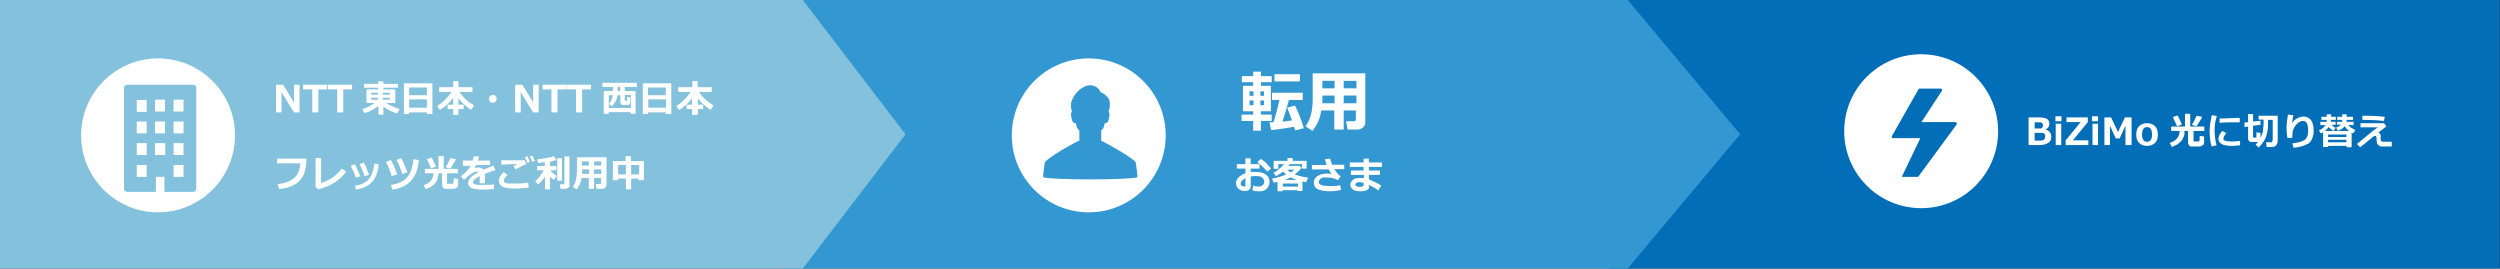 <?xml version="1.0" encoding="UTF-8"?>
<svg id="_レイヤー_1" data-name="レイヤー_1" xmlns="http://www.w3.org/2000/svg" version="1.1" xmlns:xlink="http://www.w3.org/1999/xlink" viewBox="0 0 903.1 97">
  <rect x="0" y="0" width="903.1" height="97" fill="#333333" stroke="none"/>
  <!-- Generator: Adobe Illustrator 29.2.1, SVG Export Plug-In . SVG Version: 2.1.0 Build 116)  -->
  <defs>
    <style>
      .st0 {
        fill: #83c1dd;
      }

      .st1 {
        fill: #fff;
      }

      .st2 {
        fill: #3398d1;
      }

      .st3 {
        fill: #036eb8;
      }
    </style>
  </defs>
  <rect class="st3" x="581.2" y="0" width="321.8" height="97"/>
  <polygon class="st2" points="588 97 282.7 97 282.7 0 588 0 628.6 48.5 588 97"/>
  <polygon class="st0" points="290 97 0 97 0 0 290 0 327.1 48.5 290 97"/>
  <g>
    <path class="st1" d="M108.3,40.6h-2.1l-4.5-7.3v7.3h-2v-10h2.6l3.9,6.4v-6.4h2v10h0Z"/>
    <path class="st1" d="M118.3,32.3h-3.3v8.3h-2.2v-8.3h-3.3v-1.7h8.7v1.7h.1Z"/>
    <path class="st1" d="M127.2,32.3h-3.2v8.3h-2.2v-8.3h-3.3v-1.7h8.7v1.7Z"/>
    <path class="st1" d="M136.5,38.4c-1.5,1.1-3.1,2-4.9,2.5l-.7-1.5c1.5-.4,3-1.2,4.5-2.2h-3v-4.9h4.2v-.6h-5.1v-1.4h5.1v-.9h1.9v.9h5.3v1.4h-5.3v.6h4.3v4.9h-3.3c1.5,1,3.2,1.7,4.9,2.2l-.9,1.6c-1.8-.5-3.4-1.3-5-2.5v2.9h-1.8v-3h-.2ZM134.1,34.2h2.4v-.7h-2.4v.7ZM136.5,35.3h-2.4v.7h2.4v-.7ZM138.3,34.2h2.5v-.7h-2.5v.7ZM140.8,35.3h-2.5v.7h2.5v-.7Z"/>
    <path class="st1" d="M154.2,40.6h-6.4v.6h-1.9v-11.1h10.3v11.1h-2v-.6h0ZM154.2,34.4v-2.8h-6.4v2.8h6.4ZM147.8,38.9h6.4v-3h-6.4v3Z"/>
    <path class="st1" d="M163.6,35.5c-.6.8-1.3,1.6-2.2,2.4-.9.8-1.7,1.4-2.5,1.8l-1-1.4c1-.6,2-1.4,3-2.4s1.7-1.9,2.2-2.7h-4.5v-1.7h5.1v-2.2h1.9v2.2h5.1v1.7h-4.7c1.3,2,3,3.6,5.3,4.9l-1.1,1.6c-1.9-1.2-3.4-2.6-4.6-4.2v2.3h1.9v1.6h-1.9v2.1h-1.9v-2.1h-2v-1.6h2v-2.3h0Z"/>
    <path class="st1" d="M179.4,35.7c0,.4-.1.7-.4,1-.3.3-.6.4-1,.4s-.7,0-1-.4c-.3-.3-.4-.6-.4-1s.1-.7.4-1c.3-.3.6-.4,1-.4s.7,0,1,.4c.3.3.4.6.4,1Z"/>
    <path class="st1" d="M194.7,40.6h-2.1l-4.5-7.3v7.3h-2v-10h2.6l3.9,6.4v-6.4h2v10h.1Z"/>
    <path class="st1" d="M204.7,32.3h-3.3v8.3h-2.2v-8.3h-3.2v-1.7h8.7v1.7Z"/>
    <path class="st1" d="M213.6,32.3h-3.3v8.3h-2.2v-8.3h-3.3v-1.7h8.7v1.7h.1Z"/>
    <path class="st1" d="M227.9,40.5h-8v.6h-1.8v-8.2h3.3v-1.5h-3.8v-1.5h12.5v1.5h-4.4v1.5h3.9v8.2h-1.8v-.6h.1ZM219.9,39h8v-4.7h-2.2v1.9c0,0,.1.2.2.2h.3c.1,0,.2,0,.3,0s0-.4,0-.9v-.5l1.2.2v1.5c0,.3-.1.6-.2.8-.1.2-.3.3-.5.4-.2,0-.6,0-1.3,0s-.7,0-.9,0c-.2,0-.4-.2-.5-.4s-.2-.5-.2-.9v-2.2h-1c-.1.9-.4,1.6-.8,2.3-.4.7-.8,1.3-1.3,1.7l-1.1-.9c.8-.7,1.3-1.8,1.5-3.1h-1.5v4.7ZM223.1,32.9h.9v-1.5h-.9v1.5Z"/>
    <path class="st1" d="M240.5,40.6h-6.4v.6h-1.9v-11.1h10.3v11.1h-2v-.6h0ZM240.5,34.4v-2.8h-6.4v2.8h6.4ZM234.2,38.9h6.4v-3h-6.4v3Z"/>
    <path class="st1" d="M250,35.5c-.6.8-1.3,1.6-2.2,2.4-.9.8-1.7,1.4-2.5,1.8l-1-1.4c1-.6,2-1.4,3-2.4s1.7-1.9,2.2-2.7h-4.5v-1.7h5.1v-2.2h1.9v2.2h5.1v1.7h-4.6c1.3,2,3,3.6,5.3,4.9l-1.1,1.6c-1.9-1.2-3.4-2.6-4.6-4.2v2.3h1.9v1.6h-1.9v2.1h-2.1v-2.1h-2v-1.6h2v-2.3Z"/>
    <path class="st1" d="M110.7,57.4c0,2.2-.3,4.2-1,5.7-.7,1.5-1.8,2.8-3.3,3.6-1.5.9-3.4,1.4-5.6,1.6l-.5-1.8c1.9-.2,3.4-.6,4.6-1.3,1.2-.7,2.1-1.5,2.6-2.4.5-1,.9-2.2,1-3.8h-8.4v-1.7h10.6Z"/>
    <path class="st1" d="M125,61.9c-.9,1.5-2.3,2.8-4.1,4-1.8,1.2-3.8,2-5.9,2.5l-1-.8v-10.5h2v9c1.3-.4,2.6-1,4-1.9s2.5-2,3.5-3.3l1.5,1Z"/>
    <path class="st1" d="M130.2,63.7l-1.7.5c-.4-1.4-1-2.8-1.8-4.3l1.5-.6c.3.5.5,1,.7,1.5s.7,1.5,1.3,2.9ZM136.8,59.3c-.2,2.8-1,4.9-2.4,6.4-1.3,1.5-3.3,2.4-5.8,2.8l-.4-1.4c2.2-.3,3.9-1.1,5-2.4,1.1-1.3,1.8-3.1,2-5.6l1.6.2ZM133.3,63.1l-1.6.6c-.4-1.4-1-2.8-1.8-4.4l1.5-.6c.4.8.7,1.3.9,1.7.1.4.4,1.3,1,2.7Z"/>
    <path class="st1" d="M143.5,63l-2,.6c-.5-1.6-1.1-3.3-2.1-5.1l1.8-.7c.9,1.5,1.6,3.2,2.3,5.2ZM151.3,57.8c-.3,3.3-1.2,5.8-2.8,7.5-1.6,1.7-3.8,2.8-6.8,3.2l-.5-1.7c2.7-.4,4.6-1.3,5.9-2.8,1.3-1.5,2-3.6,2.2-6.5l2,.3ZM147.2,62.2l-1.9.7c-.4-1.6-1.1-3.3-2.1-5.1l1.7-.7c.4.7.7,1.4,1,2,.3.7.7,1.7,1.3,3.1Z"/>
    <path class="st1" d="M158.4,62.6c0,.2,0,.5-.1,1s-.2,1-.4,1.4-.5.9-.8,1.3-.9.8-1.4,1.2c-.6.3-1.2.6-1.9.9l-.8-1.5c2.3-.7,3.5-2.1,3.6-4.3h-3.1v-1.6h4.9v-4.6h1.9v4.6h5.1v1.6h-3.9v3.6c0,0,0,.2.1.2s.2,0,.3,0h1.4c.1,0,.2,0,.3,0,.1,0,.1-.2.2-.5,0-.3.1-.8.1-1.5l1.6.2v2.1c0,.4-.1.8-.4,1s-.6.4-1,.5h-1.5c-1,0-1.6,0-1.9,0-.3,0-.5-.2-.7-.5s-.3-.6-.3-1v-4.1h-1.3ZM157.5,60.2l-1.8.6c-.1-.2-.3-.8-.7-1.6s-.6-1.4-.8-1.7l1.7-.6c.5.8,1,1.9,1.6,3.3ZM164.7,57.5c-.1.3-.4.9-1,1.8-.5.9-.9,1.4-1.1,1.6l-1.6-.5c.2-.3.5-.8.9-1.6s.7-1.4.8-1.7l2,.4Z"/>
    <path class="st1" d="M175.2,66.2h-1.9v-2.6c-1.6.8-2.4,1.5-2.4,2.2s.8,1,2.3,1h.7c2,0,3.5,0,4.5-.2v1.7c-1.1,0-2.4.2-3.5.2-2.3,0-3.8-.2-4.6-.6s-1.2-1-1.2-1.8c0-1.3,1.3-2.7,3.8-3.9-.1,0-.3-.2-.5-.2-.4,0-.9,0-1.5.4-.6.3-1.3.8-2.1,1.5-.5.5-.9.8-1.2,1l-1.1-1.2c1.5-1.1,2.7-2.4,3.5-3.8h-2.8v-1.9h3.5c.2-.5.3-1,.4-1.5h1.9c-.1.6-.2,1.1-.4,1.5h4.4v1.6h-5c-.1.2-.3.6-.6,1.1.4,0,.9-.2,1.3-.2.9,0,1.5.3,1.9.8.6-.2,1.8-.7,3.6-1.5l.8,1.6c-.9.3-2.2.8-3.9,1.4,0,.3.1.7.1,1.1v2.3Z"/>
    <path class="st1" d="M191,67.8c-1.8.2-3.3.3-4.7.3-2.3,0-4-.2-4.8-.7-.9-.5-1.3-1.2-1.3-2.1s.6-2.2,1.8-3.1l1.3,1c-.8.8-1.3,1.5-1.3,2s0,.3.1.4.2.2.4.4c.2,0,.6.2,1.1.3.5,0,1.2,0,2.1,0h.5c1.5,0,3,0,4.6-.4l.2,1.8ZM190.2,59.4c-.3,0-.6,0-1,.3-.4,0-.7.3-1.1.5l-1.8,1-.8-1.2c.2,0,.7-.3,1.5-.7-1.3,0-3.3,0-5.9.2v-1.6c1.2,0,3.5,0,7.1,0h1.4l.6,1.6ZM191.4,58.4l-.9.4c-.3-.8-.6-1.5-.9-2l.9-.4c.3.6.6,1.3.9,2ZM193.2,58.1l-.9.4c-.3-.7-.6-1.4-.9-2l.9-.3c.3.6.6,1.2.9,1.9Z"/>
    <path class="st1" d="M196.7,64.1c-.8,1.1-1.6,2-2.3,2.5l-1.1-1.1c.5-.4,1.1-1,1.7-1.8.6-.8,1-1.5,1.4-2.2h-2.4v-1.5h2.8v-1.4c-1,0-1.8.2-2.4.3l-.3-1.4c.9,0,1.9-.2,3.2-.4,1.2-.2,2.2-.4,2.8-.7l.9,1.4c-.6.2-1.3.4-2.3.6v1.6h2.3v1.5h-2.3c.7.8,1.5,1.5,2.4,2.1l-1,1.4c-.4-.3-.9-.7-1.4-1.2v4.6h-1.8v-4.3h-.2ZM203,65.3h-1.7v-8.2h1.7v8.2ZM205.8,66.9c0,.4-.2.7-.5.9s-.6.4-1,.4h-1.8l-.3-1.6h1.2c.3,0,.5,0,.5-.4v-9.7h1.8v10.4h.1Z"/>
    <path class="st1" d="M217.2,64.3h-2.6v3.9h-1.9v-3.9h-2.6c-.3,1.6-.8,3-1.8,4.1l-1.4-.9c1-1.3,1.5-3.2,1.5-5.5v-5.2h10.7v10c0,.4-.2.7-.5,1s-.7.4-1.2.4h-1.9l-.3-1.7h1.5c.3,0,.4,0,.4-.3v-1.9h.1ZM210.3,62.8h2.5v-1.6h-2.5v1.6ZM212.7,58.3h-2.5v1.5h2.5v-1.5ZM217.2,59.8v-1.5h-2.6v1.5h2.6ZM214.6,62.8h2.6v-1.6h-2.6v1.6Z"/>
    <path class="st1" d="M230.8,64.5h-2.8v3.9h-1.9v-3.9h-2.8v.6h-1.9v-6.9h4.6v-1.8h1.9v1.8h4.7v6.9h-1.9v-.6h0ZM223.3,63h2.8v-3.4h-2.8v3.4ZM228,63h2.9v-3.4h-2.9v3.4Z"/>
  </g>
  <circle class="st1" cx="57.1" cy="48.9" r="27.8"/>
  <path class="st0" d="M69.8,30.6h-23.9c-.6,0-1.1.5-1.1,1.1v36.5c0,.6.5,1.1,1.1,1.1h10.4v-5.4h3.1v5.4h10.4c.6,0,1.1-.5,1.1-1.1V31.7c0-.6-.5-1.1-1.1-1.1ZM66.3,40.3h-3.6v-4.3h3.6v4.3ZM66.3,48.2h-3.6v-4.3h3.6v4.3ZM66.3,56h-3.6v-4.3h3.6v4.3ZM66.3,59.6v4.3h-3.6v-4.3h3.6ZM59.7,40.3h-3.7v-4.3h3.6v4.3h.1ZM59.7,48.2h-3.7v-4.3h3.6v4.3h.1ZM59.7,51.7v4.3h-3.7v-4.3h3.7ZM53,36.1v4.3h-3.6v-4.3h3.6ZM53,43.9v4.3h-3.6v-4.3h3.6ZM53,51.7v4.3h-3.6v-4.3h3.6ZM53,59.6v4.3h-3.6v-4.3h3.6Z"/>
  <g>
    <path class="st1" d="M459.4,43.7h-3.9v3.5h-2.8v-3.5h-4.2v-2.3h4.2v-1.2h-3.7v-9.2h3.7v-1.3h-4.1v-2.2h4.1v-1.6h2.8v1.6h3.9v2.2h-3.9v1.3h3.6v9.2h-3.6v1.2h3.9v2.3ZM452.8,33h-1.4v1.6h1.4v-1.6ZM451.4,36.3v1.7h1.4v-1.7h-1.4ZM456.6,34.6v-1.6h-1.3v1.6h1.3ZM456.6,38v-1.7h-1.3v1.7h1.3ZM467.5,45.8c-2.7.5-5.5.9-8.3,1.2l-.6-2.8c.5,0,1,0,1.4,0,.8-2.3,1.5-5,2.2-8.1h-2.7v-2.6h11.1v2.6h-5c-.7,2.8-1.5,5.4-2.3,7.8,1.2,0,2.4-.3,3.4-.4-.6-1.8-1.2-3.4-1.7-4.6l2.8-.8c1.1,2.2,2.2,4.9,3.2,8.2l-3.1.8c-.1-.2-.2-.6-.4-1.2ZM469.6,29.4h-9.2v-2.6h9.2v2.6Z"/>
    <path class="st1" d="M490,39.9h-4.6v6.9h-3.4v-6.9h-4.7c-.4,2.9-1.5,5.3-3.2,7.4l-2.5-1.7c1.8-2.4,2.6-5.6,2.6-9.8v-9.3h19v17.8c0,.7-.3,1.3-.9,1.8s-1.3.7-2.1.7h-3.4l-.5-3h2.7c.5,0,.8-.2.8-.6v-3.3h.2ZM477.7,37.3h4.4v-2.8h-4.4v2.8ZM482.1,29.2h-4.4v2.7h4.4v-2.7ZM490,31.9v-2.7h-4.6v2.7h4.6ZM485.4,37.3h4.6v-2.8h-4.6v2.8Z"/>
  </g>
  <g>
    <path class="st1" d="M452.4,68.5l.4-1.5c.6.3,1.2.4,1.8.4s1.1-.2,1.5-.5.6-.7.6-1.3-.3-1.1-.8-1.5-1.3-.5-2.2-.5-1.2,0-1.9.2v3.6c0,.5-.2.9-.6,1.2-.4.3-1,.4-1.6.4-.9,0-1.6-.3-2.2-.8s-.9-1.2-.9-2,.3-1.5.9-2.1,1.5-1.2,2.5-1.5v-1.7h-3.1v-1.6h3.1v-2.1h1.9v2.1h3.2v1.6h-3.2v1.2c.6,0,1.2,0,1.8,0,1.5,0,2.7.3,3.6.9.9.6,1.4,1.5,1.4,2.6s-.3,1.9-1,2.6-1.6.9-2.8.9c-.9,0-1.7,0-2.4-.5ZM449.9,64.4c-1.1.5-1.7,1.2-1.7,1.9s.1.6.4.8c.3.2.6.3.9.3s.4,0,.4-.4v-2.6h0ZM459.2,60.9l-1.4,1.1c-.3-.4-.9-1-1.7-1.8-.8-.8-1.4-1.3-1.9-1.6l1.2-1.2c.6.3,1.2.8,2,1.5.7.8,1.3,1.4,1.8,2Z"/>
    <path class="st1" d="M468.8,68.7h-5.5v.4h-1.8v-3.4c-.4,0-.9.2-1.4.3l-.6-1.5c1.9-.3,3.6-.8,5.1-1.5-.4-.3-.8-.7-1.1-1-.8.6-1.6,1.2-2.6,1.6l-.9-1.2c.7-.3,1.4-.8,2.1-1.4.7-.6,1.3-1.1,1.7-1.7h-2v1.7h-1.7v-2.9h5v-1h1.9v1h5v2.8h-1.7v-1.6h-4.5c-.1.2-.3.4-.4.6h4.1l.7.7c-.6.8-1.4,1.6-2.5,2.4,1.3.5,2.9.9,4.9,1.2l-.8,1.6c-.5,0-1-.2-1.3-.3v3.5h-1.8v-.3h0ZM463.4,67.4h5.5v-1.1h-5.5v1.1ZM464.2,65h4.2c-.8-.3-1.5-.6-2.2-.9-.5.3-1.2.6-2,.9ZM466.2,62.3c.6-.4,1.1-.7,1.4-1h-2.6c.4.4.8.7,1.2,1Z"/>
    <path class="st1" d="M484.5,68.6c-1.2.3-2.6.5-4.1.5s-3.7-.3-4.5-.8c-.9-.5-1.3-1.3-1.3-2.3s.4-1.8,1.3-2.4,2-.9,3.3-.9.9,0,1.8.2c-.3-.5-.7-1.1-1-1.7h-6.1v-1.6h5.3c-.2-.7-.4-1.3-.6-2.1l1.9-.2c.1.4.3,1.1.7,2.2h4.4v1.6h-3.6c.7,1.1,1.4,2,2.3,2.6l-1,1.4c-1.2-.7-2.6-1-4.1-1s-1.5,0-2,.4-.8.7-.8,1.3c0,1,1.3,1.4,4,1.4s1.2,0,1.9,0c.7,0,1.3-.2,1.8-.4l.4,1.9Z"/>
    <path class="st1" d="M498.9,67.1l-1,1.7c-1-.8-2.2-1.5-3.5-2v.3c.1,0,.2.3.2.4,0,.5-.3.9-.9,1.2-.6.3-1.4.4-2.5.4s-1.8-.2-2.4-.6-1-1-1-1.7.3-1.3.9-1.8,1.4-.7,2.3-.7,1.2,0,1.7,0v-1.1h-4.7v-1.6h4.6v-1.3h-5v-1.6h5v-1.4h1.9v1.4h4.7v1.6h-4.7v1.3h4v1.6h-4v1.6c1.7.7,3.2,1.4,4.4,2.2ZM492.6,66.8v-.8c-.6,0-1.1-.2-1.4-.2s-.8,0-1.1.2c-.3.2-.5.4-.5.7,0,.5.5.8,1.6.8s1.4-.2,1.4-.7Z"/>
  </g>
  <g>
    <path class="st1" d="M732.8,52.4v-10h3.6c1.5,0,2.5.2,3.1.6s.8,1,.8,1.7c0,1-.5,1.7-1.4,2.1h0c1.4.4,2.1,1.2,2.1,2.6s-.4,1.7-1.1,2.2-1.7.8-3.1.8h-4ZM735,44v2.4h.8c.7,0,1.2,0,1.4,0,.3,0,.5-.2.6-.4s.2-.5.2-.8,0-.5-.2-.6-.3-.3-.6-.4c-.3,0-.8,0-1.7,0,0,0-.5,0-.5,0ZM735,47.9v2.9h2.1c.3,0,.6,0,.9-.2.3,0,.5-.3.6-.5s.2-.5.2-.8,0-.6-.2-.8c0-.2-.4-.4-.6-.5-.3,0-.9,0-1.9,0,0,0-1.1,0-1.1,0Z"/>
    <path class="st1" d="M744.7,43.8h-2.2v-1.8h2.2v1.8ZM744.6,52.4h-2v-7.7h2v7.7Z"/>
    <path class="st1" d="M754.4,52.4h-8.2v-1.7l5.4-6.6h-5.1v-1.7h7.7v1.7l-5.4,6.6h5.6v1.7Z"/>
    <path class="st1" d="M757.9,43.8h-2.2v-1.8h2.2v1.8ZM757.9,52.4h-2v-7.7h2v7.7Z"/>
    <path class="st1" d="M770,52.4h-2.2v-7l-2.1,4.6h-1.4l-2.1-4.6v7h-2v-10h2.4l2.5,5.3,2.5-5.3h2.4v10h0Z"/>
    <path class="st1" d="M775.6,52.7c-1.2,0-2.2-.4-2.9-1.1s-1-1.7-1-3,.3-2.3,1-3,1.7-1.1,2.9-1.1,2.2.4,2.9,1.1c.7.7,1,1.7,1,3s-.3,2.3-1,3c-.7.7-1.7,1.1-2.9,1.1ZM775.6,45.9c-1.2,0-1.8.9-1.8,2.7s.6,2.6,1.8,2.6,1.8-.9,1.8-2.6c0-1.8-.6-2.7-1.8-2.7Z"/>
    <path class="st1" d="M789.1,47.3c0,.2,0,.5,0,1s-.2,1-.4,1.4-.5.9-.8,1.3c-.4.4-.9.8-1.4,1.2-.6.3-1.2.6-1.9.9l-.8-1.5c2.3-.7,3.5-2.1,3.6-4.3h-3.1v-1.6h5v-4.6h1.9v4.6h5.1v1.6h-3.9v3.6c0,0,0,.2,0,.2s.2,0,.3,0h1.4c0,0,.2,0,.3,0,0,0,0-.2.2-.5,0-.3,0-.8,0-1.5l1.6.2v2.1c0,.4,0,.8-.4,1s-.6.4-1,.5h-1.5c-1,0-1.6,0-1.9,0-.3,0-.5-.2-.7-.5s-.3-.6-.3-1v-4.1h-1.4ZM788.2,45l-1.8.6c0-.2-.3-.8-.7-1.6s-.6-1.4-.8-1.7l1.7-.6c.5.8,1,1.9,1.6,3.3ZM795.5,42.2c0,.3-.4.9-1,1.8-.5.9-.9,1.4-1.1,1.6l-1.6-.5c.2-.3.5-.8.9-1.6s.7-1.4.8-1.7l2,.4Z"/>
    <path class="st1" d="M800.8,41.9c-.6,2-.8,3.7-.8,5.1s.2,3.7.7,5.5l-1.8.4c-.5-1.8-.7-3.6-.7-5.4s.3-3.8.8-5.9l1.8.3ZM809.3,52.5c-1.1,0-2,.2-2.8.2-1.9,0-3.3-.2-4-.7-.7-.4-1.1-1.1-1.1-1.9s.5-1.9,1.4-2.8l1.5.8c-.7.7-1.1,1.3-1.1,2s.2.6.6.7c.4.2,1.1.3,2.3.3s1.6,0,3.1-.2v1.6ZM809.2,44.2h-3.5c-1.3,0-2.6,0-3.9.2v-1.6c3,0,5-.2,6.2-.2h1.1v1.6h.1Z"/>
    <path class="st1" d="M815.7,51.3c-.2,0-.7,0-1.3,0s-.9,0-1.2,0-.6-.2-.8-.4-.3-.5-.3-.9v-4.3l-1.3.2v-1.6c0,0,1.3-.2,1.3-.2v-2.9h1.8v2.7l2.7-.3v1.5c0,0-2.7.3-2.7.3v4.1c0,.2,0,.2.3.2h.7c0,0,.2,0,.2,0s0,0,0-.2,0-.3,0-.7,0-.7,0-1l1.5.2v1.8c.4-.8.7-1.7.9-2.5,0-.9.2-1.8.2-2.9v-1.2h-1.8v-1.4h6.9v6.5c0,.8,0,1.5,0,2.3s-.2,1.3-.3,1.5-.3.5-.6.7-.7.3-1.2.3h-1.9l-.2-1.7h1.5c.2,0,.3,0,.4,0,0,0,.2,0,.3-.2s0-.3.2-.7c0-.4,0-.9,0-1.4v-5.8h-1.7v1.7c0,1.8-.3,3.3-.8,4.6s-1.4,2.5-2.6,3.7l-1.1-1.1c.3-.2.5-.5.7-.7Z"/>
    <path class="st1" d="M828.5,53.4l-.4-1.6c2.2-.3,3.7-.7,4.5-1.3.8-.6,1.2-1.7,1.2-3.1,0-2.5-.6-3.7-1.7-3.7s-1.2.2-1.8.6c-.6.4-1.1,1-1.6,1.9s-.6,1.8-.6,2.7,0,.6,0,.9h-1.8c-.2-1.1-.3-2.3-.3-3.6s.2-3.2.5-4.8l1.9.2c0,.7-.3,1.7-.5,3.1.3-.7.9-1.3,1.7-1.8s1.7-.8,2.6-.8,2.1.5,2.7,1.4.9,2.2.9,3.8-.6,3.6-1.8,4.5c-1.4.8-3.2,1.4-5.6,1.6Z"/>
    <path class="st1" d="M847.6,52.7h-6.6v.4h-1.8v-5.3c-.2,0-.5.3-.8.4l-.7-1.1c1-.4,1.8-1.1,2.4-1.9h-1.9v-1.2h2.3v-.7h-1.9v-1.1h1.9v-.9h1.6v.9h1.7v1.1h-1.8v.7h1.7v1.1h-1.4c.4.5.9.8,1.5,1.1l-.9,1.1c-.6-.4-1.2-.9-1.7-1.4-.4.6-.9,1-1.4,1.4h8.8c-.6-.4-1.2-1-1.6-1.7-.6.8-1.4,1.3-2.5,1.6l-.6-1.1c.8-.3,1.4-.7,1.8-1.1h-1.5v-1h1.9v-.7h-1.8v-1.1h1.8v-.9h1.6v.9h2.3v1.1h-2.3v.7h2.5v1.2h-1.9c.3.3.6.7,1.1,1s1,.6,1.5.8l-.9,1.2c-.2,0-.4-.2-.5-.3v5.3h-1.8v-.5h0ZM847.6,49.5v-.9h-6.6v.9h6.6ZM841,51.4h6.6v-.9h-6.6v.9Z"/>
    <path class="st1" d="M862,45.7l-2.9,2.2c.5,0,.8.5.9,1.1v1.5c0,.2.2.4.3.5,0,0,.2.2.3.2s.2,0,.4,0h3v1.7h-3.4c-.5,0-.9,0-1.2-.3-.3-.2-.5-.4-.7-.7,0-.3-.2-.9-.2-1.8s-.2-1-.5-1-.4,0-.5.2c-.2,0-.7.6-1.7,1.3l-3.2,2.6-1.2-1.2c1.5-1.2,2.9-2.3,4.3-3.5.4-.3.9-.7,1.6-1.3.8-.6,1.3-1,1.6-1.2h-6.2v-1.5h8.5l.8,1.1ZM861.5,42.2l-.4,1.5c-2.6-.3-5-.4-7.2-.4h-.5v-1.5h1c2.2,0,4.5.1,7.1.4Z"/>
  </g>
  <circle class="st1" cx="393.3" cy="48.9" r="27.8"/>
  <path class="st2" d="M410.3,58.8c-.3-1.5-11.8-7.7-12.3-7.9h-.2v-3.8c1-.6,1.2-2.2,1.3-2.7h0c1.4.5,1.6-2.2,1.7-2.9.1-.6-.2-1-.4-1.2.1,0,.1-.2.2-.4h0c.1-.4.3-1.1.3-1.7.1-1,0-2-.5-2.7-.2-.2-.4-.5-.7-.8-.7-.7-1.5-1.3-2-1.3-.8-1.5-1.9-2.5-3.8-2.6h-.4c-1.6,0-4.4,1.9-5.5,3.9s-1.4,2.7-.9,5.2h0c.1.2.1.3.2.4-.2.2-.5.6-.4,1.2.1.7.3,3.4,1.7,2.9h0c.1.4.4,2.2,1.3,2.7v3.8h-.2c-.5,0-12,6.4-12.3,7.9-.2,1.1-.5,3.9-.6,4.8,0,.2.1.4.3.5,1.6.4,8.6.7,16.9.7s15.1-.3,16.6-.7c.2,0,.3-.3.3-.5-.1-.8-.4-3.6-.6-4.8Z"/>
  <circle class="st1" cx="694" cy="47.4" r="27.8"/>
  <path class="st3" d="M706.3,44.1h-12.2l7.4-11.3c.2-.3,0-.8-.4-.8h-7.7c-.2,0-.3,0-.4.3l-9.6,16.9c-.2.3,0,.7.4.7h9.9l-4.7,9.8-2,4.2h5.9l13.9-18.9c.2-.4,0-.9-.5-.9Z"/>
</svg>